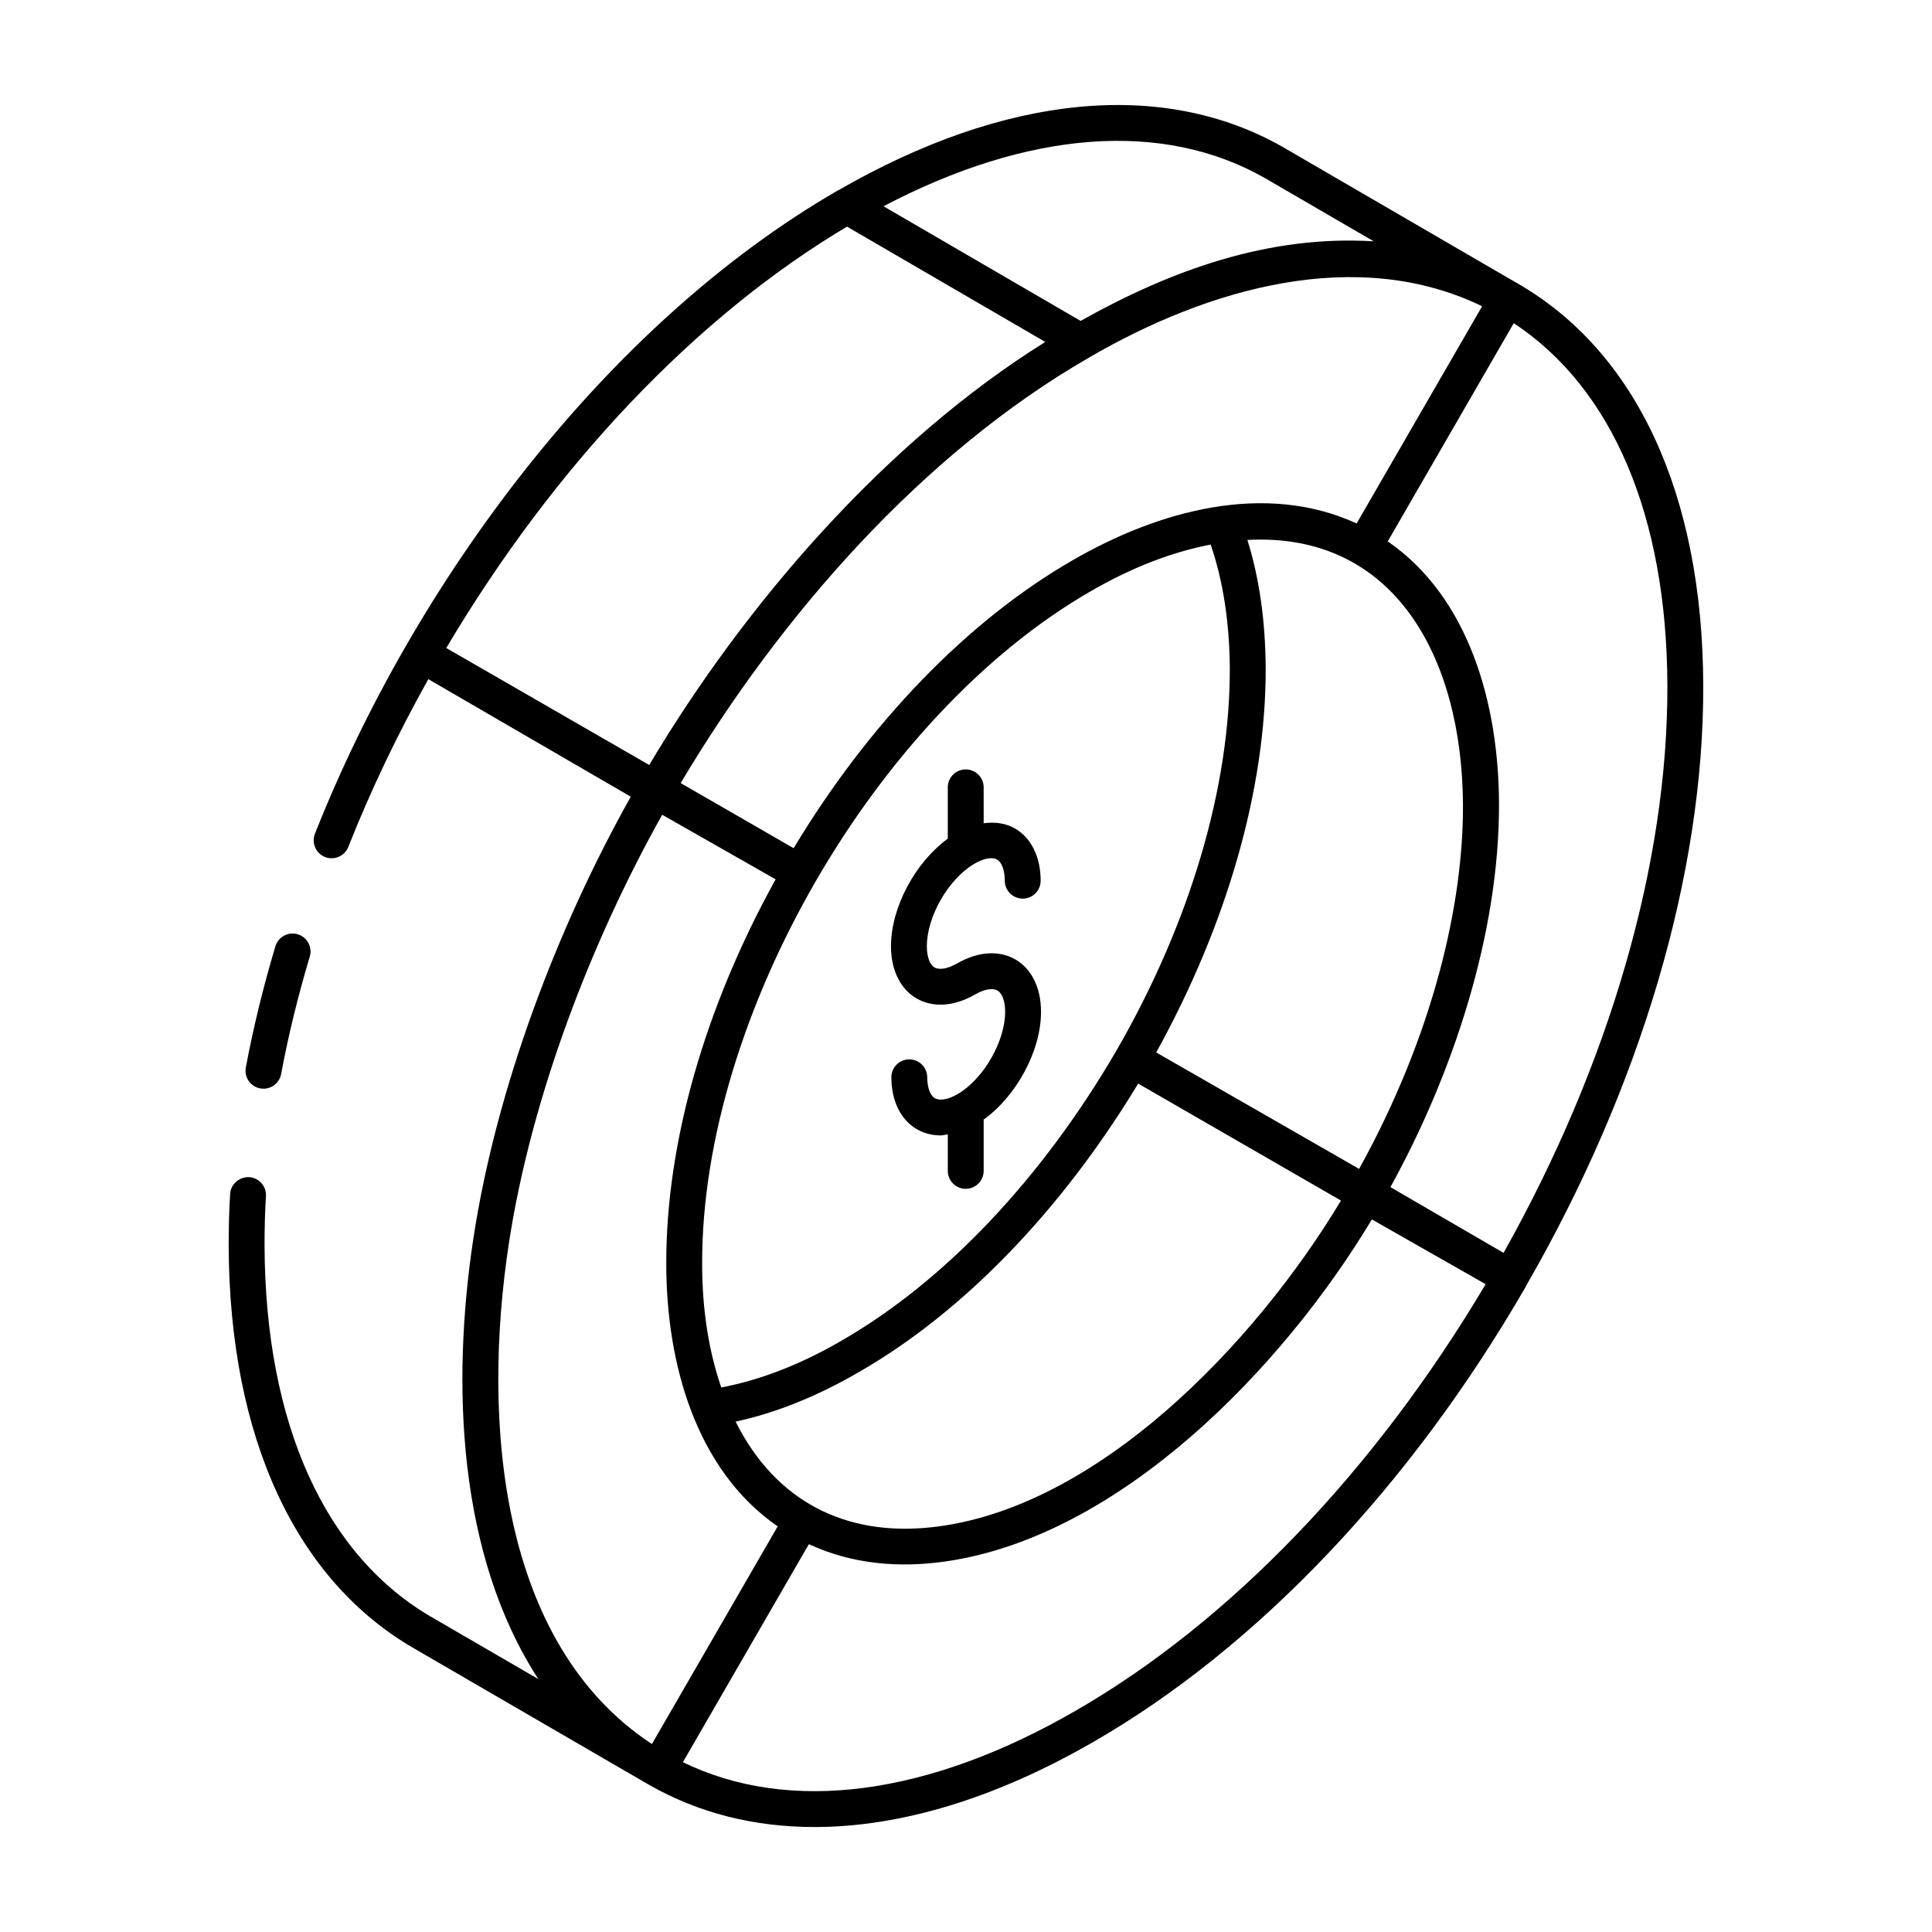 <?xml version="1.0" encoding="UTF-8"?>
<!-- Uploaded to: SVG Repo, www.svgrepo.com, Generator: SVG Repo Mixer Tools -->
<svg fill="#000000" width="800px" height="800px" version="1.1" viewBox="144 144 512 512" xmlns="http://www.w3.org/2000/svg">
 <g>
  <path d="m212.95 432.44c0.293 0.051 0.59 0.078 0.879 0.078 2.242 0 4.238-1.594 4.668-3.879 1.906-10.203 4.465-20.672 7.594-31.125 0.75-2.516-0.672-5.164-3.188-5.918-2.523-0.766-5.164 0.676-5.918 3.188-3.227 10.773-5.863 21.578-7.836 32.109-0.484 2.582 1.223 5.062 3.801 5.547z"/>
  <path d="m254.12 581.07c1.324 0.77 60.699 35.266 61.926 35.953 0.004 0.004 0.008 0 0.012 0.004 13.074 7.453 27.84 11.156 43.773 11.156 22.801 0 47.977-7.574 73.953-22.578 43.383-24.965 84.078-67.816 114.58-120.66 0.031-0.055 0.031-0.121 0.059-0.176 30.422-52.742 47.098-109.23 46.957-159.06-0.145-50.742-17.734-88.668-49.539-106.79-0.004-0.004-0.012-0.004-0.016-0.004l-61.863-35.953c-31.75-18.09-73.555-14.031-117.74 11.434-0.039 0.02-0.082 0.012-0.117 0.031-61.914 35.766-112.34 104.03-138.64 170.52-0.965 2.441 0.227 5.203 2.668 6.168 2.426 0.957 5.203-0.227 6.168-2.668 5.867-14.832 12.992-29.766 21.211-44.465l53.652 31.152c-19.312 34.379-35.609 76.996-41.707 117.02-5.883 38.602-4.152 83.965 17.211 116.82l-27.809-16.145c-28.68-16.367-44.574-51.434-44.75-98.727 0-4.273 0.09-8.738 0.367-13.102 0.168-2.621-1.824-4.879-4.441-5.047-2.594-0.102-4.883 1.82-5.047 4.441-0.289 4.566-0.387 9.238-0.387 13.727 0.188 50.855 17.785 88.844 49.516 106.95zm24.762-107.73c5.875-38.344 21.707-79.727 40.609-113.42 1.363 0.777 31.934 18.176 30.062 17.113-18.809 33.949-29.074 69.98-28.984 101.92 0 26.535 7.961 54.668 29.527 69.551l-33.332 57.684c-40.352-26.52-45.16-85.34-37.883-132.85zm153.8-234.62c0.016-0.012 0.035-0.02 0.051-0.031 0 0 0-0.004 0.004-0.004 0.008-0.004 0.016-0.012 0.023-0.016 31.562-18.348 70.891-29.586 104.02-13.508-1.441 2.496-35.426 61.312-33.262 57.562-24.199-11.129-52.375-3.512-75.332 9.793-27.719 15.977-53.816 42.957-73.863 76.266l-29.938-17.254c26.355-44.301 64.086-87.375 108.3-112.81zm99.02 118.4c0.145 26.27-7.777 60.91-27.52 96.652-0.965-0.555-57.219-32.84-53.773-30.863 18.766-33.934 29.105-69.922 29.012-101.88-0.078-12.586-1.715-23.965-4.852-33.938 38.957-2.113 56.879 31.137 57.133 70.023zm-140.91 191.63c-22.766 2.43-41.273-6.863-51.844-28.004 10.695-2.316 21.723-6.75 32.852-13.238 27.578-15.863 53.621-42.902 73.828-76.344l53.746 30.996c-22.723 37.844-64.734 81.891-108.58 86.59zm-60.715-69.809c-0.184-65.598 46.234-145.55 102.87-178.2 11.02-6.391 21.707-10.469 31.898-12.426 3.227 9.449 4.988 20.391 5.066 32.762 0.094 31.559-10.539 67.477-29.926 101.14-0.035 0.059-0.098 0.09-0.133 0.152-0.027 0.047-0.023 0.105-0.051 0.152-19.684 33.828-45.5 61.078-72.762 76.754-10.93 6.375-21.625 10.453-31.895 12.426-3.297-9.605-5.066-20.547-5.066-32.762zm98.957 118.43c-39.113 22.586-75.84 27.367-104.06 13.625l33.387-57.777c11.504 5.34 23.977 6.363 36.434 4.547 45.945-6.688 88.988-51 112.77-90.609l30.152 17.164c-29.391 49.516-67.848 89.555-108.68 113.05zm156.84-271.64c0.133 46.938-15.258 100.14-43.414 150.29l-29.98-17.422c16.488-29.871 28.875-67.066 28.773-101.58-0.074-26.367-7.879-54.66-29.484-69.547 0.551-0.957 35.629-61.695 33.395-57.828 26.168 17.266 40.578 51.148 40.711 96.082zm-106.66-134.54 28.836 16.762c-27.609-1.703-53.43 7.484-77.68 21.09-0.961-0.559-55.664-32.379-52.23-30.383 38.418-20.156 74.082-22.852 101.07-7.469zm-110.75 12.863c0.961 0.559 55.984 32.559 52.551 30.562-42.367 26.398-79.668 69.543-104.96 112.11l-53.789-31c28.758-48.469 66.262-87.91 106.2-111.67z"/>
  <path d="m402.4 407.55c2.418-1.402 4.633-1.797 5.926-1.059 1.273 0.734 2.039 2.832 2.047 5.613 0.023 7.883-5.762 17.895-12.629 21.863-2.445 1.414-4.668 1.82-5.988 1.07-1.262-0.73-2.023-2.809-2.031-5.555-0.008-2.621-2.137-4.738-4.754-4.738h-0.016c-2.629 0.008-4.75 2.141-4.738 4.766 0.02 6.269 2.496 11.289 6.801 13.766 1.883 1.082 4.019 1.621 6.285 1.621 0.605 0 1.25-0.203 1.871-0.277v9.672c0 2.629 2.125 4.754 4.754 4.754 2.629 0 4.754-2.125 4.754-4.754v-13.598c8.695-6.238 15.23-18.238 15.199-28.617-0.039-13.227-10.73-19.398-22.234-12.758-2.461 1.414-4.703 1.801-5.973 1.07-1.277-0.734-2.039-2.828-2.047-5.602-0.023-7.91 5.785-17.953 12.676-21.938 2.426-1.406 4.637-1.781 5.926-1.059 1.273 0.738 2.039 2.832 2.047 5.613 0.008 2.621 2.137 4.738 4.754 4.738h0.016c2.629-0.008 4.75-2.141 4.738-4.766-0.02-6.305-2.5-11.34-6.812-13.824-2.434-1.398-5.293-1.789-8.289-1.383l-0.004-9.516c0-2.629-2.125-4.754-4.754-4.754-2.629 0-4.754 2.125-4.754 4.754v13.602c-8.625 6.293-15.082 18.227-15.051 28.559 0.039 13.188 10.719 19.398 22.281 12.734z"/>
 </g>
</svg>
